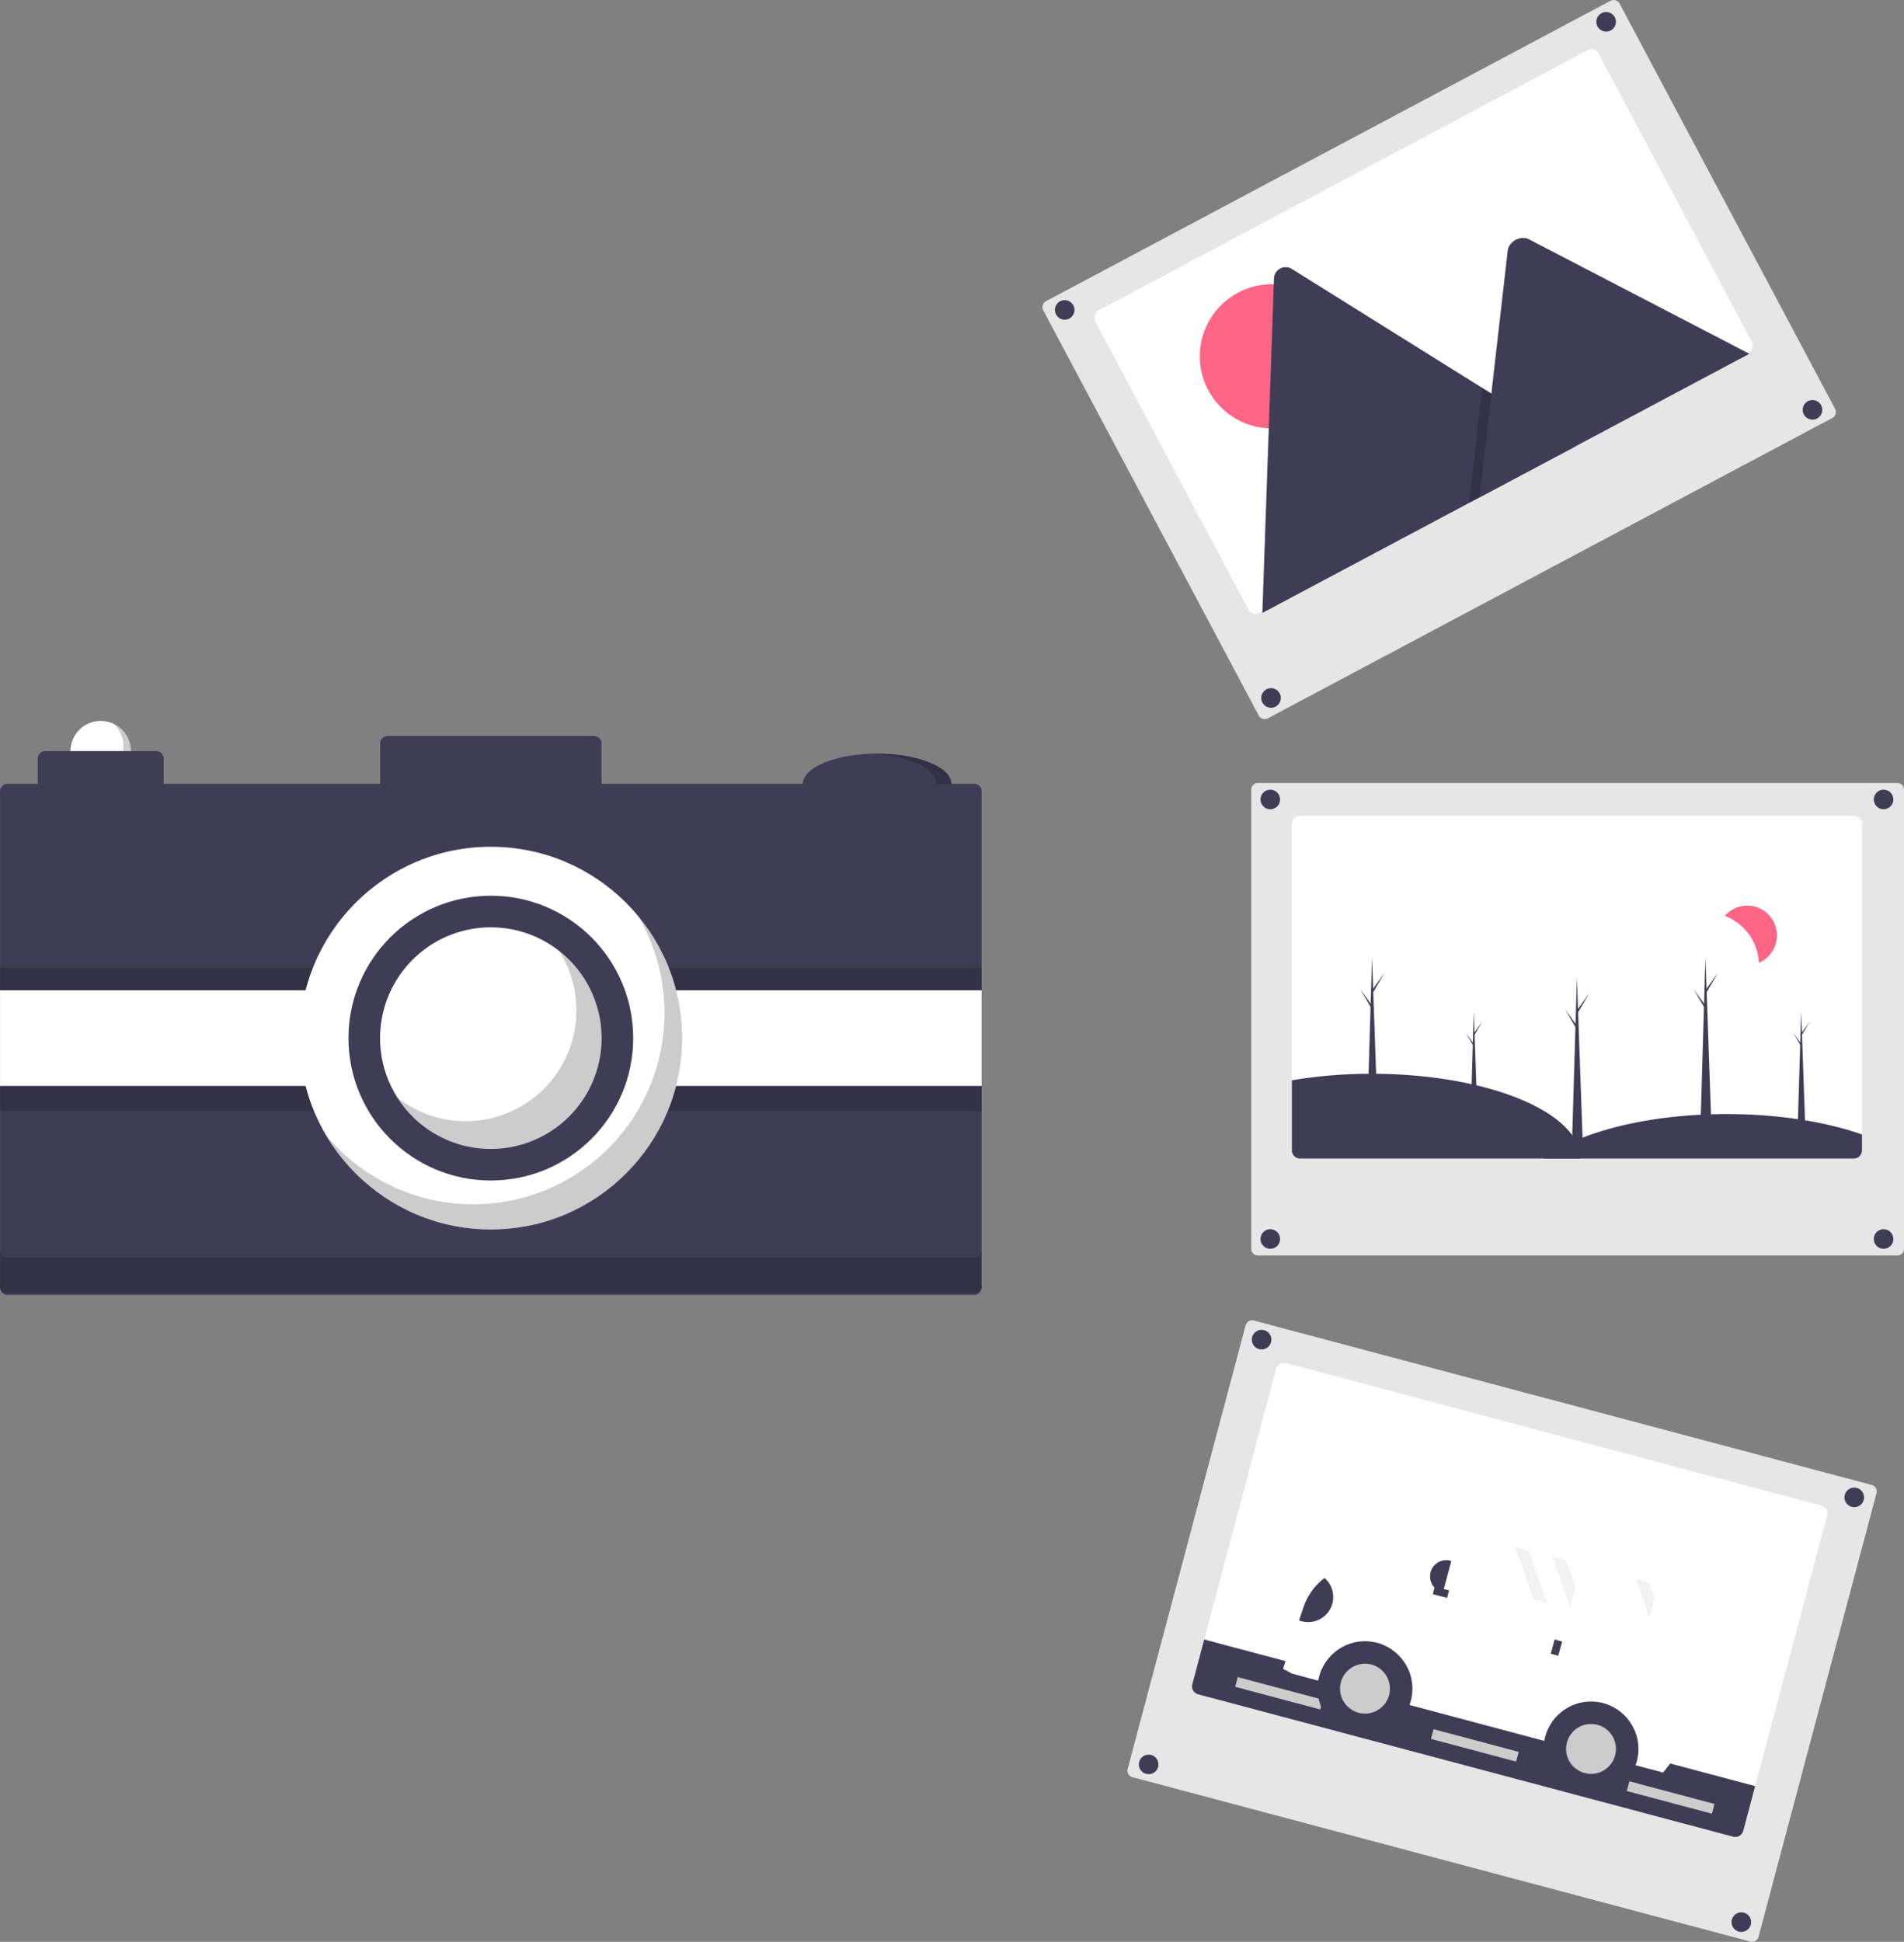 <svg xmlns="http://www.w3.org/2000/svg" id="bc812f07-65cf-4d9b-b76c-8815e86162f5" width="756.483" height="771.242" data-name="Layer 1" viewBox="0 0 756.483 771.242"><rect x="0" y="0" width="756.483" height="771.242" fill="#808080" stroke="none"/><title>moments</title><path fill="#e6e6e6" d="M721.528,375.356a2.659,2.659,0,0,0-2.656,2.656V560.372a2.659,2.659,0,0,0,2.656,2.656H975.585a2.659,2.659,0,0,0,2.656-2.656V378.012a2.659,2.659,0,0,0-2.656-2.656Z" transform="translate(-221.758 -64.379)"/><path fill="#fff" d="M961.555,391.666v129.6a3.261,3.261,0,0,1-3.26,3.26h-220a2.319,2.319,0,0,1-.46-.04,3.256,3.256,0,0,1-2.8-3.22v-129.6a3.261,3.261,0,0,1,3.26-3.26h220A3.261,3.261,0,0,1,961.555,391.666Z" transform="translate(-221.758 -64.379)"/><circle cx="694.198" cy="371.516" r="11.819" fill="#ff6584"/><circle cx="504.705" cy="317.53" r="3.897" fill="#3f3d56"/><circle cx="748.372" cy="317.53" r="3.897" fill="#3f3d56"/><circle cx="504.705" cy="492.097" r="3.897" fill="#3f3d56"/><circle cx="748.372" cy="492.097" r="3.897" fill="#3f3d56"/><circle cx="585.76" cy="403.733" r="14.18" fill="#fff"/><polygon fill="#3f3d56" points="587.127 446.444 584.223 446.444 585.547 401.597 587.127 446.444"/><polygon fill="#3f3d56" points="585.803 410.097 588.921 405.783 585.76 411.165 585.419 410.567 585.803 410.097"/><polygon fill="#3f3d56" points="585.461 414.454 582.343 410.14 585.504 415.521 585.846 414.923 585.461 414.454"/><circle cx="715.837" cy="403.733" r="14.18" fill="#fff"/><polygon fill="#3f3d56" points="717.203 446.444 714.299 446.444 715.623 401.597 717.203 446.444"/><polygon fill="#3f3d56" points="715.879 410.097 718.997 405.783 715.837 411.165 715.495 410.567 715.879 410.097"/><polygon fill="#3f3d56" points="715.538 414.454 712.42 410.14 715.58 415.521 715.922 414.923 715.538 414.454"/><circle cx="626.838" cy="391.363" r="20.943" fill="#fff"/><polygon fill="#3f3d56" points="628.856 454.444 624.567 454.444 626.522 388.209 628.856 454.444"/><polygon fill="#3f3d56" points="626.901 400.762 631.506 394.391 626.838 402.339 626.333 401.456 626.901 400.762"/><polygon fill="#3f3d56" points="626.396 407.197 621.791 400.825 626.459 408.774 626.964 407.891 626.396 407.197"/><circle cx="677.91" cy="383.363" r="20.943" fill="#fff"/><polygon fill="#3f3d56" points="679.929 446.444 675.64 446.444 677.595 380.209 679.929 446.444"/><polygon fill="#3f3d56" points="677.974 392.762 682.578 386.391 677.91 394.339 677.406 393.456 677.974 392.762"/><polygon fill="#3f3d56" points="677.469 399.197 672.864 392.825 677.532 400.774 678.037 399.891 677.469 399.197"/><circle cx="545.44" cy="383.363" r="20.943" fill="#fff"/><polygon fill="#3f3d56" points="547.459 446.444 543.169 446.444 545.125 380.209 547.459 446.444"/><polygon fill="#3f3d56" points="545.503 392.762 550.108 386.391 545.44 394.339 544.935 393.456 545.503 392.762"/><polygon fill="#3f3d56" points="544.999 399.197 540.394 392.825 545.062 400.774 545.566 399.891 544.999 399.197"/><path fill="#3f3d56" d="M849.765,524.526H738.295a2.319,2.319,0,0,1-.46-.04,3.256,3.256,0,0,1-2.8-3.22v-27.83a189.759,189.759,0,0,1,31.74-2.58c39.57,0,72.67,11.34,80.97,26.52A15.252,15.252,0,0,1,849.765,524.526Z" transform="translate(-221.758 -64.379)"/><path fill="#3f3d56" d="M961.555,514.956v6.31a3.261,3.261,0,0,1-3.26,3.26H834.965a62.861,62.861,0,0,1,12.78-7.15c15.11-6.48,36.42-10.52,60.03-10.52C928.295,506.856,947.065,509.896,961.555,514.956Z" transform="translate(-221.758 -64.379)"/><path fill="#e6e6e6" d="M862.882,64.379a2.647,2.647,0,0,0-1.244.312l-224.3,119.311a2.66,2.66,0,0,0-1.097,3.593l85.64,161a2.66,2.66,0,0,0,3.594,1.098l224.299-119.311a2.66,2.66,0,0,0,1.098-3.593l-85.641-161a2.638,2.638,0,0,0-1.569-1.293A2.669,2.669,0,0,0,862.882,64.379Z" transform="translate(-221.758 -64.379)"/><path fill="#fff" d="M856.913,85.679l60.861,114.416a3.262,3.262,0,0,1-1.348,4.413L722.198,307.822a2.75,2.75,0,0,1-.43.187,3.26,3.26,0,0,1-3.983-1.536L656.925,192.058a3.262,3.262,0,0,1,1.348-4.413L852.5,84.33A3.262,3.262,0,0,1,856.913,85.679Z" transform="translate(-221.758 -64.379)"/><circle cx="505.338" cy="141.514" r="28.624" fill="#ff6584"/><path fill="#3f3d56" d="M847.77,241.616,723.795,307.561a2.864,2.864,0,0,1-.483.21l4.61-132.752a4.65,4.65,0,0,1,7.146-3.801L810.674,218.442l3.62,2.258Z" transform="translate(-221.758 -64.379)"/><polygon points="626.012 177.237 583.684 199.752 588.408 158.518 588.747 155.548 588.916 154.063 592.536 156.322 626.012 177.237" opacity=".2"/><path fill="#3f3d56" d="M916.798,204.897,809.57,261.935l4.724-41.235.339-2.97,6.154-53.735c.404-3.522,4.589-5.954,7.874-4.812a5.541,5.541,0,0,1,.649.279Z" transform="translate(-221.758 -64.379)"/><circle cx="423.016" cy="123.091" r="3.897" fill="#3f3d56"/><circle cx="638.141" cy="8.66" r="3.897" fill="#3f3d56"/><circle cx="504.996" cy="277.211" r="3.897" fill="#3f3d56"/><circle cx="720.122" cy="162.78" r="3.897" fill="#3f3d56"/><path fill="#e6e6e6" d="M917.193,835.532a2.66,2.66,0,0,0,3.25-1.885l46.881-176.231a2.657,2.657,0,0,0-1.885-3.25l-245.52-65.312a2.658,2.658,0,0,0-3.25,1.885L669.79,766.969a2.656,2.656,0,0,0,1.885,3.25Z" transform="translate(-221.758 -64.379)"/><path fill="#fff" d="M947.687,666.32,914.37,791.565A3.261,3.261,0,0,1,910.382,793.877L697.776,737.32a2.32,2.32,0,0,1-.434-.157,3.256,3.256,0,0,1-1.878-3.832l33.317-125.244a3.261,3.261,0,0,1,3.989-2.312l212.606,56.557A3.261,3.261,0,0,1,947.687,666.32Z" transform="translate(-221.758 -64.379)"/><path fill="#3f3d56" d="M919.103,773.773l-4.733,17.791A3.261,3.261,0,0,1,910.382,793.877L697.776,737.32a2.32,2.32,0,0,1-.434-.157,3.256,3.256,0,0,1-1.878-3.832l4.733-17.791Z" transform="translate(-221.758 -64.379)"/><rect width="35" height="4" x="790.238" y="755.601" fill="#ccc" transform="translate(0.149 -246.566) rotate(14.897)"/><rect width="35" height="4" x="712.443" y="734.906" fill="#ccc" transform="translate(-7.786 -227.263) rotate(14.897)"/><rect width="35" height="4" x="868.033" y="776.295" fill="#ccc" transform="translate(8.083 -265.87) rotate(14.897)"/><circle cx="501.247" cy="532.076" r="3.897" fill="#3f3d56"/><circle cx="736.724" cy="594.717" r="3.897" fill="#3f3d56"/><circle cx="456.37" cy="700.776" r="3.897" fill="#3f3d56"/><circle cx="691.847" cy="763.417" r="3.897" fill="#3f3d56"/><rect width="19.453" height="3.088" x="866.888" y="765.123" fill="#3f3d56" transform="matrix(-0.966, -0.258, 0.258, -0.966, 1304.401, 1668.891)"/><path fill="#fff" d="M731.516,727.186l3.64,1.929,147.386,39.291,2.147-2.736a32.257,32.257,0,0,0,6.776-16.246c.5-4.434.036-9.095-3.087-11.897l5.049-45.309L811.912,670.378l-38.322,17.056s-14.813-4.227-25.576,3.689a24.45,24.45,0,0,0-8.404,11.699l-1.712,5.152Z" transform="translate(-221.758 -64.379)"/><circle cx="542.327" cy="670.691" r="18.835" fill="#3f3d56"/><circle cx="542.327" cy="670.691" r="9.913" fill="#ccc"/><circle cx="632.131" cy="694.632" r="18.835" fill="#3f3d56"/><circle cx="632.131" cy="694.632" r="9.913" fill="#ccc"/><polygon fill="#fff" points="565.159 623.415 609.185 635.147 614.56 636.577 623.634 638.998 623.81 638.335 625.939 630.357 628.329 621.398 622.292 619.792 616.918 618.356 607.399 615.817 602.024 614.387 591.034 611.457 565.159 623.415"/><polygon fill="#fff" points="630.796 640.91 654.064 647.113 655.285 642.548 657.407 634.569 658.759 629.514 655.352 628.607 649.978 627.171 635.485 623.309 630.796 640.91"/><rect width="3.088" height="5.867" x="838.102" y="716.011" fill="#3f3d56" transform="matrix(-0.966, -0.258, 0.258, -0.966, 1244.004, 1565.533)"/><rect width="3.088" height="5.867" x="792.722" y="693.847" fill="#3f3d56" transform="translate(1450.37 44.424) rotate(104.927)"/><path fill="#3f3d56" d="M790.043,683.236h.34a6.453,6.453,0,0,1,6.453,6.453v0a6.453,6.453,0,0,1-6.453,6.453H790.043a0,0,0,0,1,0,0V683.236A0,0,0,0,1,790.043,683.236Z" transform="translate(1160.687 1496.11) rotate(-165.073)"/><path fill="#3f3d56" d="M737.897,707.973A9.975,9.975,0,0,0,748.013,691.122a24.45,24.45,0,0,0-8.404,11.699Z" transform="translate(-221.758 -64.379)"/><polygon fill="#f2f2f2" points="616.918 618.356 623.81 638.335 625.939 630.357 622.292 619.792 616.918 618.356"/><polygon fill="#f2f2f2" points="649.978 627.171 655.285 642.548 657.407 634.569 655.352 628.607 649.978 627.171"/><polygon fill="#f2f2f2" points="602.024 614.387 609.185 635.147 614.56 636.577 607.399 615.817 602.024 614.387"/><circle cx="40.017" cy="298.313" r="12" fill="#fff"/><path d="M266.84,351.825a11.984,11.984,0,0,1-13.13,19.734,11.99,11.99,0,1,0,13.13-19.734Z" opacity=".2" transform="translate(-221.758 -64.379)"/><ellipse cx="348.517" cy="311.313" fill="#3f3d56" rx="29.5" ry="12"/><path d="M570.275,363.692q-1.519,0-3,.061c14.883.612,26.5,5.723,26.5,11.939s-11.617,11.327-26.5,11.939q1.48.061,3,.061c16.292,0,29.5-5.373,29.5-12S586.567,363.692,570.275,363.692Z" opacity=".2" transform="translate(-221.758 -64.379)"/><path fill="#3f3d56" d="M608.775,375.692h-148v-16a3,3,0,0,0-3-3h-82a3,3,0,0,0-3,3v16h-86v-10a3,3,0,0,0-3-3h-44a3,3,0,0,0-3,3v10h-12a2.996,2.996,0,0,0-3,3v197a2.996,2.996,0,0,0,3,3h384a2.996,2.996,0,0,0,3-3v-197A2.996,2.996,0,0,0,608.775,375.692Z" transform="translate(-221.758 -64.379)"/><path d="M608.758,564h-384a2.996,2.996,0,0,1-3-3v14a2.996,2.996,0,0,0,3,3h384a2.996,2.996,0,0,0,3-3v-14A2.996,2.996,0,0,1,608.758,564Z" opacity=".2" transform="translate(-221.758 -64.379)"/><rect width="390" height="38" x=".017" y="403.313" opacity=".2"/><rect width="390" height="38" x=".017" y="384.313" opacity=".2"/><rect width="390" height="38" x=".017" y="393.313" fill="#fff"/><circle cx="195.017" cy="412.313" r="76" fill="#fff"/><path d="M475.315,428.228a75.996,75.996,0,0,1-124.081,86.928A75.996,75.996,0,1,0,475.315,428.228Z" opacity=".2" transform="translate(-221.758 -64.379)"/><circle cx="195.017" cy="412.313" r="56.558" fill="#3f3d56"/><path fill="#fff" d="M460.775,476.692a43.723,43.723,0,0,1-3.57,17.37,43.131,43.131,0,0,1-4.75,8.37,43.998,43.998,0,1,1-61.42-61.42,43.125,43.125,0,0,1,8.37-4.75,44.005,44.005,0,0,1,61.37,40.43Z" transform="translate(-221.758 -64.379)"/><path d="M460.305,470.282a43.928,43.928,0,0,0-16.448-28.265A44.002,44.002,0,0,1,447.205,483.062a43.131,43.131,0,0,1-4.75,8.37,43.973,43.973,0,0,1-62.769,8.919,43.978,43.978,0,0,0,72.769,2.081,43.131,43.131,0,0,0,4.75-8.37,44.018,44.018,0,0,0,3.1-23.78Z" opacity=".2" transform="translate(-221.758 -64.379)"/></svg>
